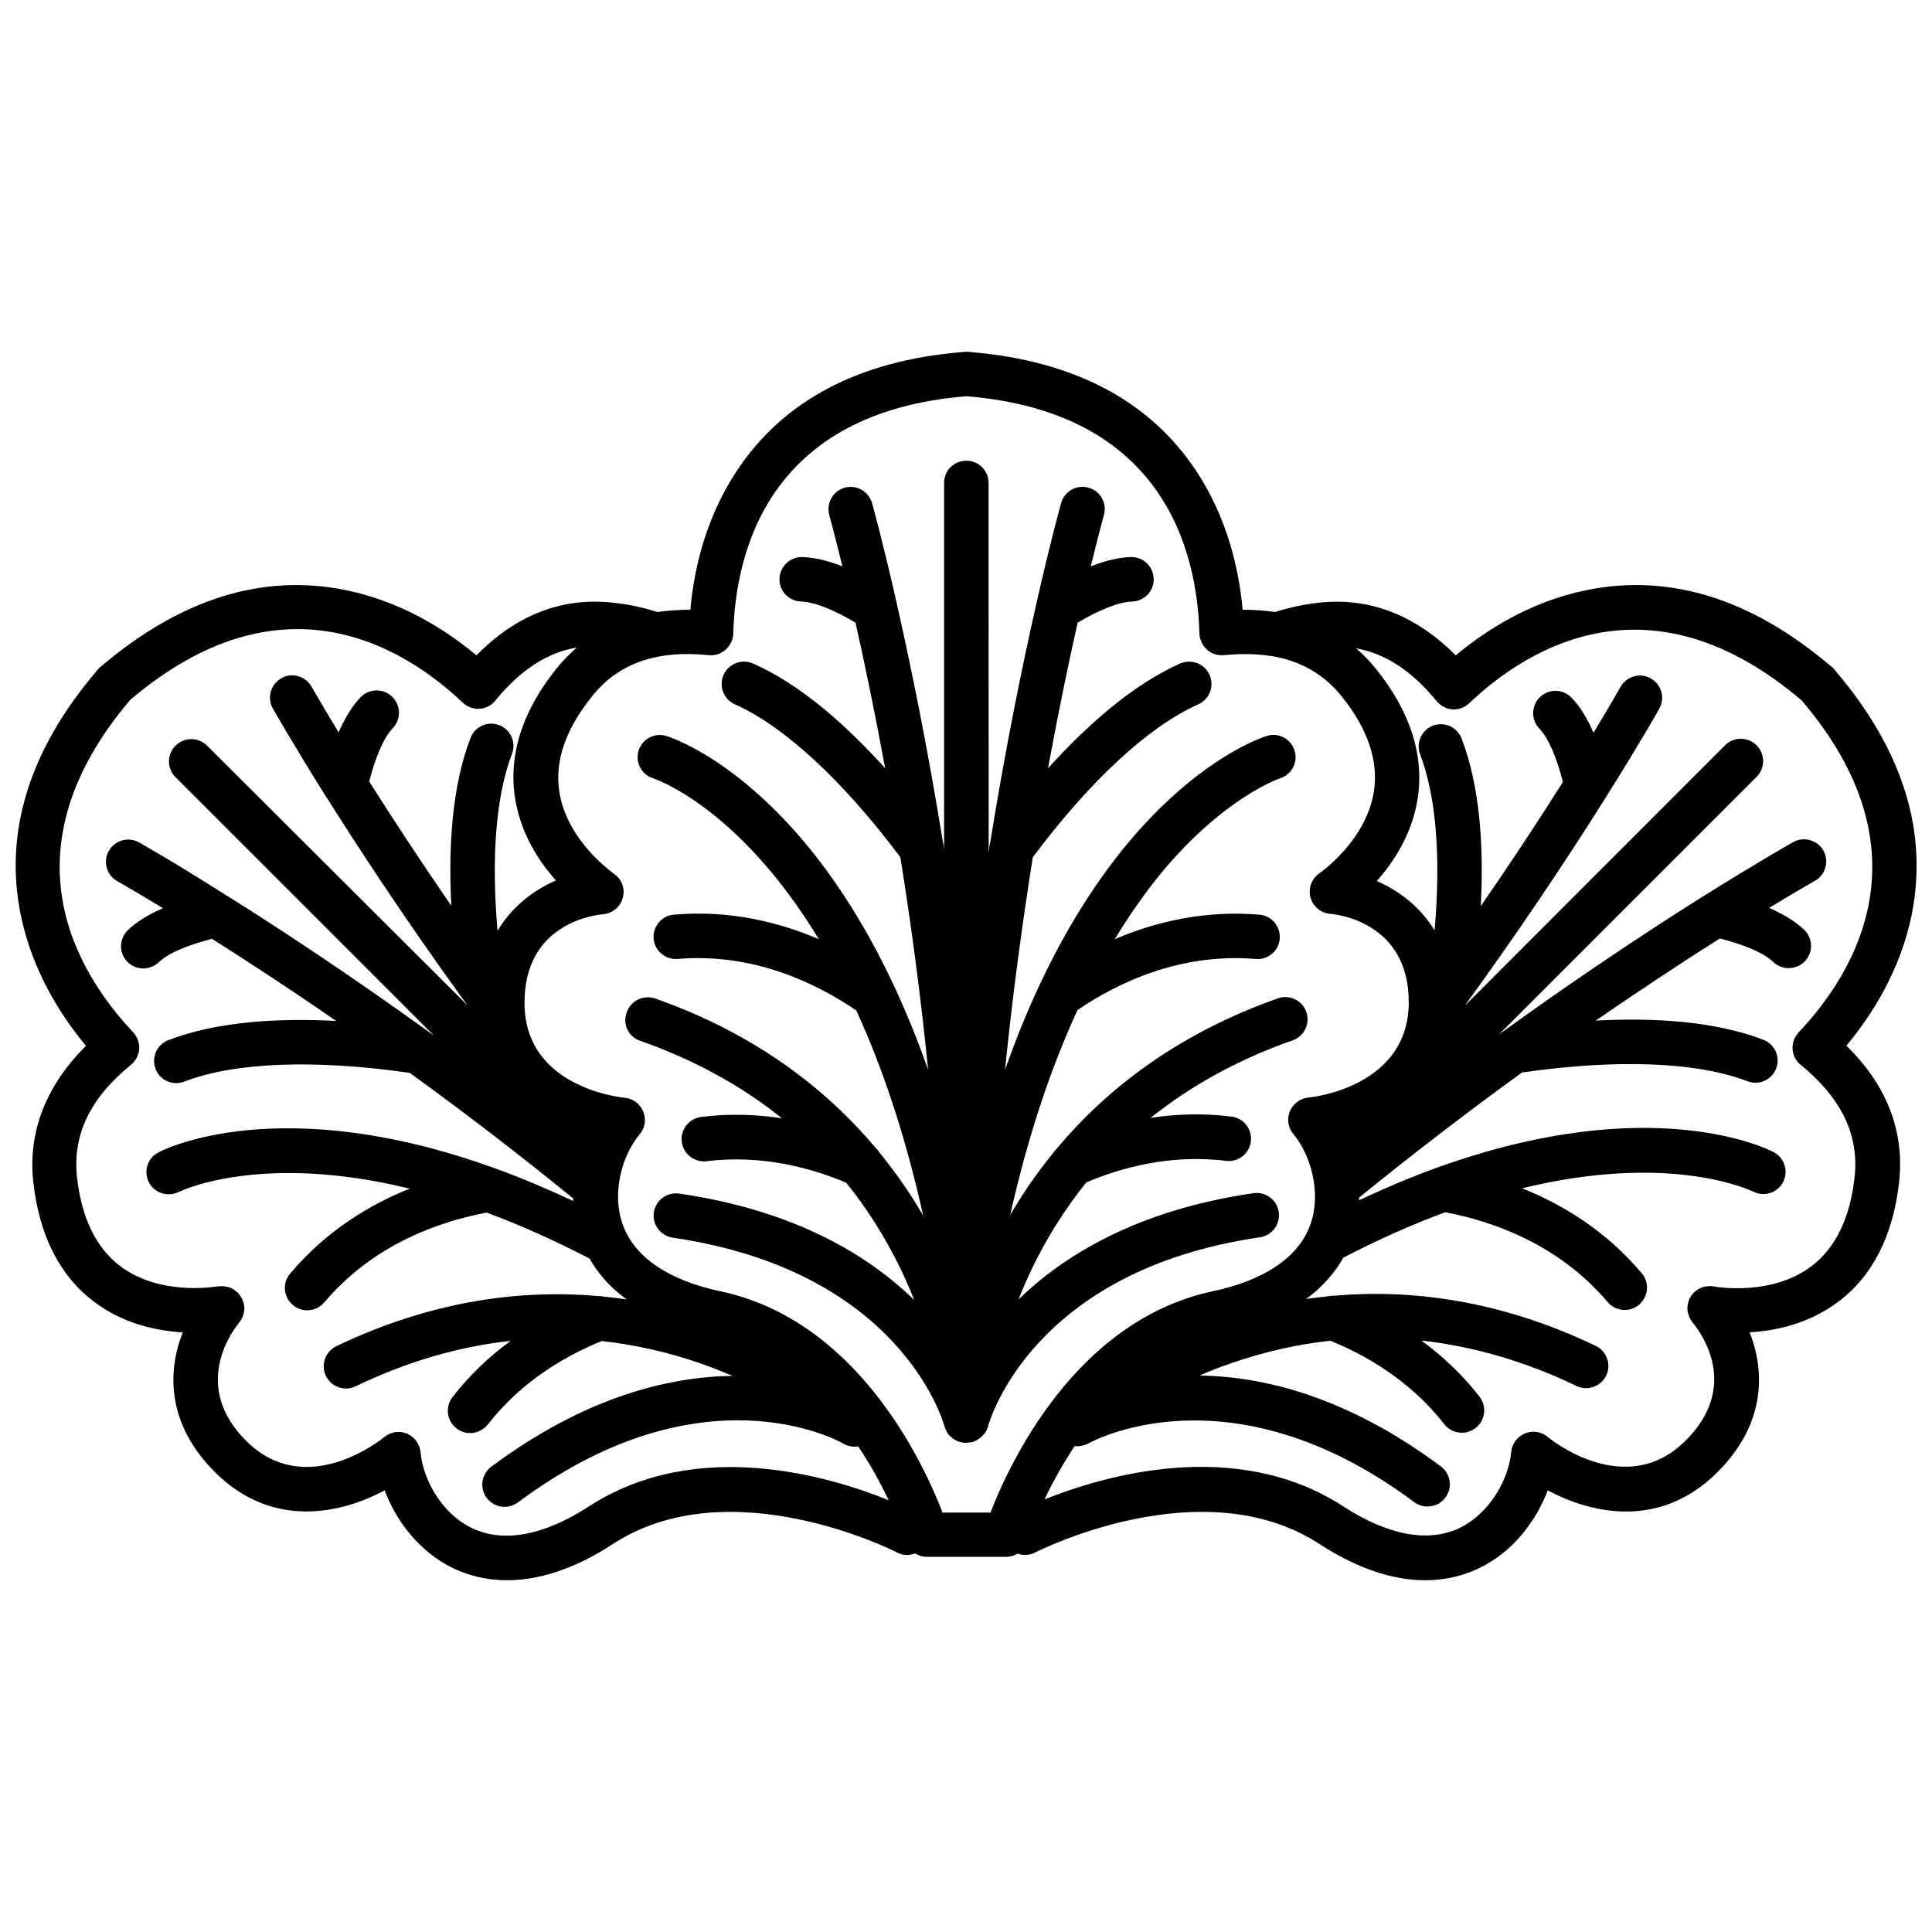<?xml version="1.0" encoding="UTF-8"?>
<!-- Uploaded to: ICON Repo, www.iconrepo.com, Generator: ICON Repo Mixer Tools -->
<svg width="800px" height="800px" version="1.1" viewBox="144 144 512 512" xmlns="http://www.w3.org/2000/svg">
 <defs>
  <clipPath id="a">
   <path d="m148.09 237h503.81v326h-503.81z"/>
  </clipPath>
 </defs>
 <path d="m313.59 419.8c14.309 5.039 26.852 11.891 37.633 20.555-6.602-1.008-13.805-1.309-21.41-0.352-3.223 0.402-5.543 3.375-5.141 6.602 0.402 3.223 3.375 5.492 6.602 5.141 14.812-1.863 28.062 1.914 36.98 5.691 5.543 6.852 10.328 14.461 14.359 22.723 1.359 2.82 2.57 5.594 3.629 8.312-12.242-11.891-31.691-23.73-62.27-28.164-3.223-0.453-6.195 1.762-6.699 4.988-0.453 3.223 1.762 6.195 4.988 6.699 60.156 8.766 71.59 48.367 72.043 50.027 0.051 0.152 0.102 0.301 0.152 0.402 0.051 0.152 0.102 0.25 0.152 0.402 0.102 0.25 0.25 0.453 0.352 0.707 0.051 0.102 0.102 0.152 0.152 0.25 0.203 0.301 0.402 0.555 0.656 0.805 0.051 0.051 0.102 0.102 0.203 0.152 0.203 0.203 0.402 0.352 0.605 0.504 0.102 0.102 0.203 0.152 0.301 0.203 0.203 0.102 0.402 0.25 0.605 0.352 0.102 0.051 0.25 0.102 0.402 0.152 0.203 0.102 0.453 0.152 0.656 0.203 0.102 0.051 0.25 0.051 0.352 0.102h0.051c0.301 0.051 0.555 0.102 0.855 0.102h0.152 0.051 0.051 0.102c0.102 0 0.152 0 0.25-0.051 0.152 0 0.352 0 0.504-0.051h0.102 0.102 0.152c0.203-0.051 0.402-0.102 0.555-0.152 0.051 0 0.152-0.051 0.203-0.051 0.051 0 0.051-0.051 0.102-0.051 0.203-0.102 0.453-0.152 0.656-0.301 0.051-0.051 0.152-0.102 0.203-0.102 0 0 0.051 0 0.051-0.051 0.203-0.102 0.402-0.25 0.605-0.402 0.051-0.051 0.102-0.102 0.203-0.152 0.402-0.352 0.754-0.707 1.109-1.16 0-0.051 0.051-0.051 0.102-0.102 0.102-0.152 0.203-0.301 0.25-0.453 0.102-0.152 0.203-0.301 0.25-0.453 0.051-0.152 0.102-0.301 0.152-0.453 0.051-0.152 0.102-0.25 0.152-0.402 0.453-1.664 11.891-41.312 72.043-50.078 3.223-0.453 5.441-3.477 4.988-6.699s-3.477-5.441-6.699-4.988c-30.531 4.434-50.027 16.273-62.27 28.164 1.059-2.672 2.266-5.441 3.629-8.312 4.031-8.312 8.816-15.871 14.359-22.723 8.918-3.777 22.219-7.559 36.98-5.691 3.223 0.402 6.195-1.863 6.602-5.141 0.402-3.223-1.863-6.195-5.141-6.602-7.609-0.957-14.812-0.656-21.41 0.352 10.781-8.664 23.328-15.516 37.633-20.555 3.074-1.059 4.684-4.434 3.629-7.508-1.059-3.074-4.434-4.684-7.508-3.629-27.055 9.523-45.695 24.434-58.441 39.598-0.352 0.352-0.707 0.754-0.957 1.16-4.637 5.644-8.465 11.285-11.586 16.727 4.938-22.117 11.234-40.004 17.836-54.359 10.781-7.356 27.355-15.215 47.258-13.551 3.273 0.301 6.098-2.168 6.348-5.391 0.25-3.223-2.168-6.098-5.391-6.348-14.66-1.211-27.609 1.914-38.34 6.5 4.231-6.953 8.363-12.695 12.191-17.383 16.727-20.254 31.488-25.191 31.59-25.242 3.125-0.957 4.836-4.281 3.879-7.356-0.957-3.125-4.281-4.887-7.356-3.879-2.168 0.656-43.277 14.309-69.375 88.469 2.016-20.102 4.637-39.094 7.356-56.324 15.215-20.355 30.781-34.711 43.832-40.508 2.973-1.309 4.332-4.785 3.023-7.809-1.309-2.973-4.785-4.332-7.809-3.023-12.695 5.644-24.789 16.473-35.016 27.762 2.769-15.012 5.492-28.113 7.859-38.594 5.945-3.527 10.984-5.492 14.41-5.594 3.273-0.102 5.844-2.769 5.742-6.047-0.102-3.223-2.719-5.742-5.894-5.742h-0.152c-3.176 0.102-6.699 0.906-10.629 2.469 2.066-8.566 3.426-13.402 3.477-13.602 0.906-3.125-0.957-6.398-4.082-7.254-3.125-0.906-6.398 0.957-7.254 4.082-0.102 0.352-2.769 9.926-6.5 26.348-0.051 0.25-0.102 0.453-0.152 0.707-3.527 15.617-8.012 37.281-12.141 62.875-0.152 0.504-0.25 1.008-0.25 1.512-0.051 0.352-0.102 0.707-0.152 1.109l-0.031-97.891c0-3.273-2.621-5.894-5.894-5.894-3.273 0-5.894 2.621-5.894 5.894v97.133c0-0.102-0.051-0.25-0.051-0.352 0-0.504-0.102-1.008-0.25-1.512-4.133-25.594-8.613-47.258-12.141-62.875-0.051-0.25-0.102-0.453-0.152-0.707-3.727-16.426-6.398-26.047-6.5-26.348-0.906-3.125-4.133-4.938-7.254-4.082-3.125 0.906-4.938 4.133-4.082 7.254 0.051 0.25 1.41 5.09 3.477 13.602-3.93-1.562-7.508-2.367-10.629-2.469-3.273-0.051-5.945 2.519-6.047 5.742-0.102 3.273 2.519 5.945 5.742 6.047 3.426 0.102 8.465 2.066 14.41 5.594 2.367 10.48 5.09 23.578 7.859 38.594-10.176-11.285-22.32-22.168-35.016-27.762-2.973-1.309-6.449 0-7.809 3.023-1.309 2.973 0 6.449 3.023 7.809 13.047 5.793 28.566 20.152 43.832 40.508 2.769 17.23 5.34 36.172 7.356 56.324-26.098-74.16-67.258-87.812-69.375-88.469-3.125-0.957-6.398 0.805-7.356 3.879-0.957 3.125 0.805 6.398 3.879 7.356 0.352 0.102 22.621 7.508 43.883 42.621-10.73-4.586-23.73-7.758-38.391-6.5-3.223 0.25-5.644 3.125-5.391 6.348 0.25 3.223 3.125 5.644 6.348 5.391 20-1.664 36.578 6.297 47.359 13.652 6.699 14.559 12.848 32.445 17.734 54.359-3.176-5.441-7.004-11.082-11.637-16.777-0.25-0.402-0.605-0.805-0.957-1.16-12.746-15.164-31.387-30.078-58.441-39.598-3.074-1.059-6.449 0.555-7.508 3.629-1.211 3.129 0.402 6.504 3.473 7.562z"/>
 <g clip-path="url(#a)">
  <path d="m630.74 322.16c-0.203-0.301-0.453-0.605-0.754-0.906l-0.301-0.301c-0.301-0.301-0.605-0.555-0.906-0.754-20.859-17.633-42.523-24.285-64.387-19.801-14.609 2.973-26.398 10.43-34.613 17.281-10.531-10.629-22.922-15.469-36.223-13.957-4.133 0.453-8.062 1.309-11.637 2.469-2.769-0.402-5.644-0.605-8.613-0.605-0.957-10.68-4.031-24.285-12.293-36.777-12.293-18.59-32.344-29.172-59.551-31.488-0.352-0.051-0.754-0.102-1.109-0.102h-0.453c-0.402 0-0.754 0.051-1.109 0.102-27.207 2.266-47.258 12.848-59.551 31.488-8.262 12.496-11.336 26.047-12.293 36.777-3.023 0-5.945 0.203-8.715 0.605-3.578-1.16-7.457-2.016-11.688-2.469-13.504-1.512-25.695 3.176-36.273 13.957-8.211-6.852-20-14.309-34.613-17.281-21.867-4.484-43.527 2.215-64.387 19.801-0.301 0.203-0.605 0.453-0.906 0.754l-0.301 0.301c-0.301 0.301-0.555 0.605-0.754 0.906-17.633 20.859-24.285 42.523-19.801 64.387 3.023 14.609 10.43 26.398 17.281 34.613-10.629 10.531-15.469 22.922-13.957 36.223 1.613 14.207 7.055 24.836 16.223 31.691 7.707 5.793 16.473 7.609 23.375 8.012-4.082 10.328-4.383 24.383 8.867 37.383 14.965 14.609 32.949 10.781 44.637 4.484 2.973 7.961 8.969 16.121 17.984 20.555 3.727 1.812 8.566 3.273 14.461 3.273 7.609 0 17.027-2.418 28.164-9.672 31.035-20.152 74.766 2.066 75.168 2.316 1.512 0.805 3.273 0.855 4.785 0.25 0.906 0.555 1.965 0.906 3.074 0.906h21.059c1.109 0 2.117-0.301 3.023-0.855 1.512 0.555 3.223 0.453 4.684-0.301 0.453-0.25 44.133-22.469 75.219-2.316 11.133 7.254 20.555 9.672 28.164 9.672 5.894 0 10.68-1.461 14.41-3.273 9.02-4.383 15.012-12.594 18.035-20.555 11.688 6.297 29.676 10.176 44.637-4.484 13.25-12.949 12.949-27.055 8.867-37.383 6.902-0.402 15.668-2.266 23.375-8.012 9.168-6.852 14.609-17.531 16.223-31.691 1.512-13.504-3.176-25.695-13.957-36.273 6.852-8.211 14.309-20 17.281-34.613 4.434-21.816-2.219-43.477-19.852-64.336zm-298.91-4.535c1.613 0.152 3.273-0.352 4.484-1.461 1.211-1.109 1.965-2.621 2.016-4.281 0.555-21.715 9.371-58.645 61.766-62.875 52.395 4.231 61.164 41.16 61.766 62.875 0.051 1.664 0.754 3.176 2.016 4.281 1.211 1.109 2.871 1.613 4.484 1.461 4.586-0.453 8.766-0.352 12.594 0.25h0.152c7.707 1.309 13.855 4.887 18.539 10.781 6.852 8.566 9.672 16.977 8.465 24.988-2.016 13.199-14.309 21.664-14.41 21.766-2.117 1.41-3.074 3.981-2.418 6.398 0.656 2.418 2.769 4.18 5.289 4.383 0.855 0.051 21.008 1.762 20.758 23.781-0.152 11.789-7.406 18.035-14.309 21.363-0.203 0.051-0.352 0.152-0.555 0.25-5.793 2.672-11.234 3.223-11.688 3.273-2.168 0.203-4.082 1.613-4.938 3.629s-0.504 4.383 0.906 6.047c4.484 5.34 7.508 15.266 4.586 23.781-3.023 8.715-11.992 14.914-25.945 17.887-36.426 7.758-53.957 45.848-58.895 58.645h-12.746c-0.051-0.152-0.102-0.301-0.152-0.453v-0.051c-5.188-13.25-22.672-50.531-58.695-58.141-13.957-2.973-22.922-9.168-25.945-17.887-2.016-5.793-1.211-12.242 0.855-17.434 0.051-0.102 0.102-0.203 0.152-0.301 0.957-2.316 2.215-4.383 3.578-5.996 1.41-1.664 1.762-4.031 0.906-6.047-0.855-2.016-2.719-3.426-4.938-3.629-0.453-0.051-5.742-0.555-11.438-3.125-0.402-0.25-0.855-0.453-1.309-0.605-6.75-3.324-13.652-9.574-13.754-21.109-0.25-21.41 18.641-23.578 20.758-23.781 2.519-0.203 4.637-1.914 5.289-4.383 0.656-2.418-0.301-5.039-2.418-6.398-0.102-0.102-12.395-8.613-14.41-21.664-1.258-8.062 1.613-16.473 8.465-25.039 6.953-8.961 17.184-12.59 31.137-11.18zm-31.789 225.61c-11.992 7.758-22.723 9.723-31.035 5.691-8.113-3.93-12.949-13.047-13.551-20.051-0.203-2.168-1.562-4.082-3.578-4.938-2.016-0.855-4.332-0.504-6.047 0.906-0.855 0.707-20.605 16.625-36.375 1.211-15.215-14.863-3.477-29.875-2.066-31.539 0.051-0.102 0.102-0.152 0.152-0.25 0.152-0.203 0.301-0.402 0.402-0.605 0.051-0.102 0.152-0.25 0.203-0.352 0.102-0.25 0.203-0.453 0.301-0.707 0.051-0.102 0.051-0.25 0.102-0.352 0.051-0.25 0.102-0.504 0.152-0.754 0-0.102 0-0.203 0.051-0.301v-0.805c0-0.102 0-0.203-0.051-0.301-0.051-0.301-0.102-0.555-0.152-0.805 0-0.102-0.051-0.203-0.102-0.301-0.102-0.25-0.203-0.504-0.301-0.754-0.051-0.102-0.102-0.203-0.152-0.301-0.152-0.25-0.301-0.453-0.453-0.707-0.051-0.102-0.152-0.203-0.25-0.301-0.102-0.102-0.203-0.25-0.301-0.352-0.051-0.051-0.152-0.102-0.25-0.203-0.051-0.051-0.102-0.102-0.152-0.152-0.152-0.102-0.25-0.203-0.402-0.301-0.152-0.102-0.352-0.25-0.504-0.352-0.352-0.203-0.707-0.352-1.109-0.453-0.152-0.051-0.301-0.051-0.504-0.102-0.301-0.051-0.555-0.102-0.855-0.152h-0.504c-0.25 0-0.555 0-0.805 0.051h-0.301c-1.512 0.25-15.469 2.316-25.645-5.289-6.449-4.836-10.328-12.746-11.539-23.578-1.258-11.234 3.426-21.008 14.309-29.875 1.258-1.059 2.066-2.57 2.168-4.18 0.102-1.613-0.504-3.223-1.613-4.434-14.867-15.734-34.77-48.078-0.762-88.082 40.055-34.059 72.398-14.156 88.117 0.754 1.211 1.109 2.82 1.715 4.434 1.613 1.613-0.102 3.176-0.855 4.18-2.168 6.648-8.113 13.754-12.746 21.613-14.055-1.965 1.715-3.828 3.578-5.492 5.691-9.02 11.285-12.645 22.773-10.883 34.207 1.461 9.32 6.297 16.777 10.832 21.816-5.691 2.469-11.539 6.75-15.469 13.352-1.715-19.547-0.402-35.871 3.828-46.906 1.16-3.023-0.352-6.449-3.375-7.609-3.023-1.16-6.449 0.352-7.609 3.375-4.988 12.949-5.894 29.27-5.09 44.488-9.07-13.148-16.426-24.484-21.766-32.898 1.715-6.699 3.879-11.688 6.246-14.156 2.266-2.367 2.168-6.098-0.203-8.363-2.367-2.266-6.098-2.168-8.363 0.203-2.168 2.266-4.082 5.391-5.793 9.27-4.637-7.656-7.106-12.043-7.152-12.09-1.613-2.82-5.188-3.879-8.012-2.266-2.82 1.613-3.879 5.188-2.266 8.012 0.203 0.352 5.09 9.02 14.156 23.477 0.051 0.051 0.051 0.102 0.102 0.102 7.656 12.191 20.152 31.387 36.223 53.605 0.051 0.102 0.102 0.203 0.203 0.25 0.301 0.402 0.605 0.805 0.906 1.258l-69.012-68.82c-2.316-2.316-6.047-2.316-8.363 0-2.316 2.316-2.316 6.047 0 8.363l68.418 68.418c-0.203-0.152-0.453-0.301-0.656-0.453-0.102-0.051-0.152-0.102-0.25-0.203-22.27-16.07-41.414-28.566-53.656-36.223-0.051 0-0.102-0.051-0.102-0.051-14.41-9.168-23.074-14.004-23.43-14.207-2.82-1.613-6.449-0.555-8.012 2.266-1.613 2.82-0.555 6.449 2.266 8.012 0.051 0.051 4.484 2.519 12.09 7.152-3.879 1.664-7.004 3.629-9.27 5.793-2.367 2.266-2.469 5.996-0.203 8.363 1.113 1.164 2.676 1.816 4.238 1.816 1.461 0 2.922-0.555 4.082-1.613 2.469-2.367 7.457-4.535 14.156-6.246 8.414 5.34 19.801 12.695 32.898 21.766-15.215-0.805-31.488 0.102-44.488 5.09-3.023 1.16-4.535 4.586-3.375 7.609 0.906 2.367 3.125 3.777 5.492 3.777 0.707 0 1.41-0.152 2.117-0.402 13.352-5.141 34.512-5.945 59.75-2.316 14.965 10.832 29.523 22.016 43.328 33.301v0.656c-6.902-3.223-13.754-6.144-20.504-8.566-0.102-0.051-0.152-0.051-0.25-0.102-57.031-20.656-87.969-4.887-89.227-4.184-2.871 1.512-3.93 5.039-2.469 7.91 1.512 2.871 5.039 3.981 7.961 2.519 0.25-0.102 21.41-10.578 61.164-0.855-10.832 4.332-22.219 11.285-31.691 22.52-2.117 2.469-1.812 6.195 0.707 8.312 1.109 0.957 2.469 1.41 3.828 1.41 1.664 0 3.324-0.707 4.484-2.066 12.949-15.316 30.277-21.41 43.074-23.832 8.918 3.324 18.035 7.406 27.258 12.191 2.066 3.68 5.188 7.457 9.824 10.832-2.016-0.301-4.031-0.555-6.098-0.754-0.504-0.102-1.008-0.152-1.512-0.152-19.75-1.715-43.48 0.906-69.324 13.301-2.922 1.41-4.18 4.938-2.769 7.859 1.41 2.922 4.938 4.18 7.859 2.769 13.652-6.551 27.406-10.578 41.109-12.043-5.391 3.93-10.73 8.816-15.418 14.914-2.016 2.57-1.512 6.297 1.059 8.262 1.059 0.855 2.367 1.258 3.629 1.258 1.762 0 3.477-0.805 4.684-2.266 9.117-11.789 21.211-18.488 30.18-22.117 8.766 0.957 17.531 2.922 26.25 5.945 2.973 1.059 5.793 2.168 8.414 3.273-17.078 0.25-39.195 5.644-63.934 24.082-2.621 1.965-3.176 5.644-1.211 8.262 1.16 1.562 2.922 2.367 4.734 2.367 1.211 0 2.469-0.402 3.527-1.16 48.719-36.324 84.793-16.426 86.301-15.566 1.211 0.707 2.57 0.906 3.879 0.707 3.426 5.09 6.098 10.078 8.062 14.258-15.516-6.293-50.832-16.922-79.449 1.668zm320.62-125.65c-1.109 1.211-1.715 2.769-1.613 4.434 0.102 1.613 0.855 3.176 2.168 4.18 10.883 8.918 15.516 18.691 14.258 29.875-1.211 10.832-5.09 18.742-11.539 23.578-10.227 7.656-24.285 5.543-25.645 5.289-0.453-0.102-0.906-0.152-1.359-0.102h-0.102c-0.352 0-0.707 0.051-1.059 0.152h-0.102c-1.008 0.25-1.965 0.754-2.769 1.562-1.211 1.211-1.762 2.769-1.715 4.332v0.051c0 0.352 0.051 0.707 0.152 1.059 0 0.051 0 0.102 0.051 0.102 0.102 0.301 0.203 0.656 0.301 0.957 0 0.051 0.051 0.051 0.051 0.102 0.152 0.301 0.301 0.605 0.504 0.855 0.051 0.051 0.051 0.102 0.102 0.152 0.102 0.102 0.152 0.25 0.25 0.352 2.316 2.82 12.695 17.027-2.117 31.488-15.77 15.418-35.52-0.504-36.324-1.211-1.664-1.41-4.031-1.762-6.047-0.906-2.016 0.855-3.426 2.719-3.629 4.938-0.605 6.953-5.492 16.07-13.551 20.051-8.312 4.031-19.043 2.066-30.984-5.691-28.465-18.488-63.633-8.062-79.148-1.812 1.965-4.133 4.637-9.07 8.012-14.156 0.605 0.102 1.211 0.051 1.812-0.051 0.051 0 0.102 0 0.102-0.051 0.301-0.051 0.605-0.152 0.957-0.25 0.102-0.051 0.152-0.102 0.25-0.102 0.203-0.102 0.402-0.152 0.555-0.25 0.352-0.203 37.23-21.008 86.301 15.566 1.059 0.805 2.316 1.16 3.527 1.16 1.812 0 3.578-0.805 4.734-2.367 1.965-2.621 1.41-6.297-1.211-8.262-24.738-18.438-46.855-23.832-63.934-24.082 2.672-1.16 5.492-2.266 8.414-3.273 8.715-3.023 17.434-4.988 26.25-5.945 8.969 3.629 21.059 10.379 30.18 22.117 1.16 1.512 2.922 2.266 4.684 2.266 1.258 0 2.519-0.402 3.629-1.258 2.57-2.016 3.023-5.691 1.059-8.262-4.684-6.047-10.027-10.934-15.418-14.914 13.703 1.512 27.457 5.492 41.109 12.043 2.922 1.41 6.449 0.152 7.859-2.769s0.152-6.449-2.769-7.859c-25.844-12.395-49.574-15.012-69.324-13.301-0.504 0-1.008 0-1.512 0.152-2.016 0.203-3.981 0.453-5.894 0.707 4.637-3.426 7.758-7.254 9.824-10.934 9.117-4.734 18.188-8.766 27.004-12.043 12.797 2.418 30.129 8.566 43.074 23.832 1.16 1.359 2.82 2.066 4.484 2.066 1.359 0 2.719-0.453 3.828-1.41 2.469-2.117 2.82-5.844 0.707-8.312-9.473-11.234-20.906-18.188-31.691-22.52 39.551-9.672 60.711 0.656 61.164 0.855 2.871 1.512 6.449 0.402 7.961-2.469 1.512-2.871 0.402-6.449-2.469-7.961-1.309-0.707-32.293-16.523-89.578 4.231-6.648 2.418-13.453 5.289-20.305 8.516v-0.707c13.906-11.285 28.363-22.418 43.176-33.152 25.191-3.629 46.402-2.82 59.75 2.316 0.707 0.25 1.41 0.402 2.117 0.402 2.367 0 4.586-1.461 5.492-3.777 1.16-3.023-0.352-6.449-3.375-7.609-12.949-4.988-29.223-5.894-44.438-5.09 10.984-7.559 21.965-14.863 32.898-21.766 6.699 1.715 11.688 3.879 14.156 6.246 1.16 1.109 2.621 1.613 4.082 1.613 1.562 0 3.125-0.605 4.281-1.812 2.266-2.367 2.168-6.098-0.203-8.363-2.266-2.168-5.391-4.082-9.27-5.793 7.656-4.637 12.043-7.106 12.141-7.152 2.82-1.613 3.828-5.188 2.266-8.012-1.613-2.82-5.188-3.828-8.012-2.266-0.352 0.203-9.02 5.09-23.527 14.156-0.051 0-0.051 0.051-0.102 0.051-17.785 11.184-35.82 23.375-53.605 36.223-0.102 0.051-0.203 0.102-0.25 0.203-0.203 0.152-0.402 0.301-0.605 0.453l68.367-68.367c2.316-2.316 2.316-6.047 0-8.363-2.316-2.316-6.047-2.316-8.363 0l-69.004 69.066c0.301-0.402 0.605-0.855 0.906-1.258 12.949-17.887 25.242-36.074 36.477-53.957 9.117-14.508 14.008-23.176 14.207-23.578 1.613-2.82 0.555-6.449-2.266-8.012-2.82-1.613-6.449-0.555-8.012 2.266-0.051 0.051-2.519 4.484-7.152 12.141-1.664-3.879-3.629-7.004-5.793-9.27-2.266-2.367-5.996-2.469-8.363-0.203-2.367 2.266-2.469 5.996-0.203 8.363 2.367 2.469 4.535 7.457 6.246 14.156-6.902 10.934-14.156 21.914-21.766 32.898 0.805-15.215-0.102-31.488-5.09-44.438-1.16-3.023-4.586-4.535-7.609-3.375-3.023 1.16-4.535 4.586-3.375 7.609 4.231 10.984 5.543 27.207 3.828 46.652-3.93-6.5-9.672-10.629-15.316-13.098 4.535-5.09 9.371-12.496 10.832-21.816 1.762-11.438-1.914-22.973-10.883-34.207-1.664-2.066-3.477-3.981-5.441-5.644 7.758 1.359 14.812 5.996 21.363 14.008 1.059 1.258 2.57 2.066 4.18 2.168 1.613 0.102 3.223-0.453 4.434-1.613 15.719-14.914 48.113-34.812 88.117-0.754 34.012 39.852 14.109 72.195-0.801 87.965z"/>
 </g>
</svg>